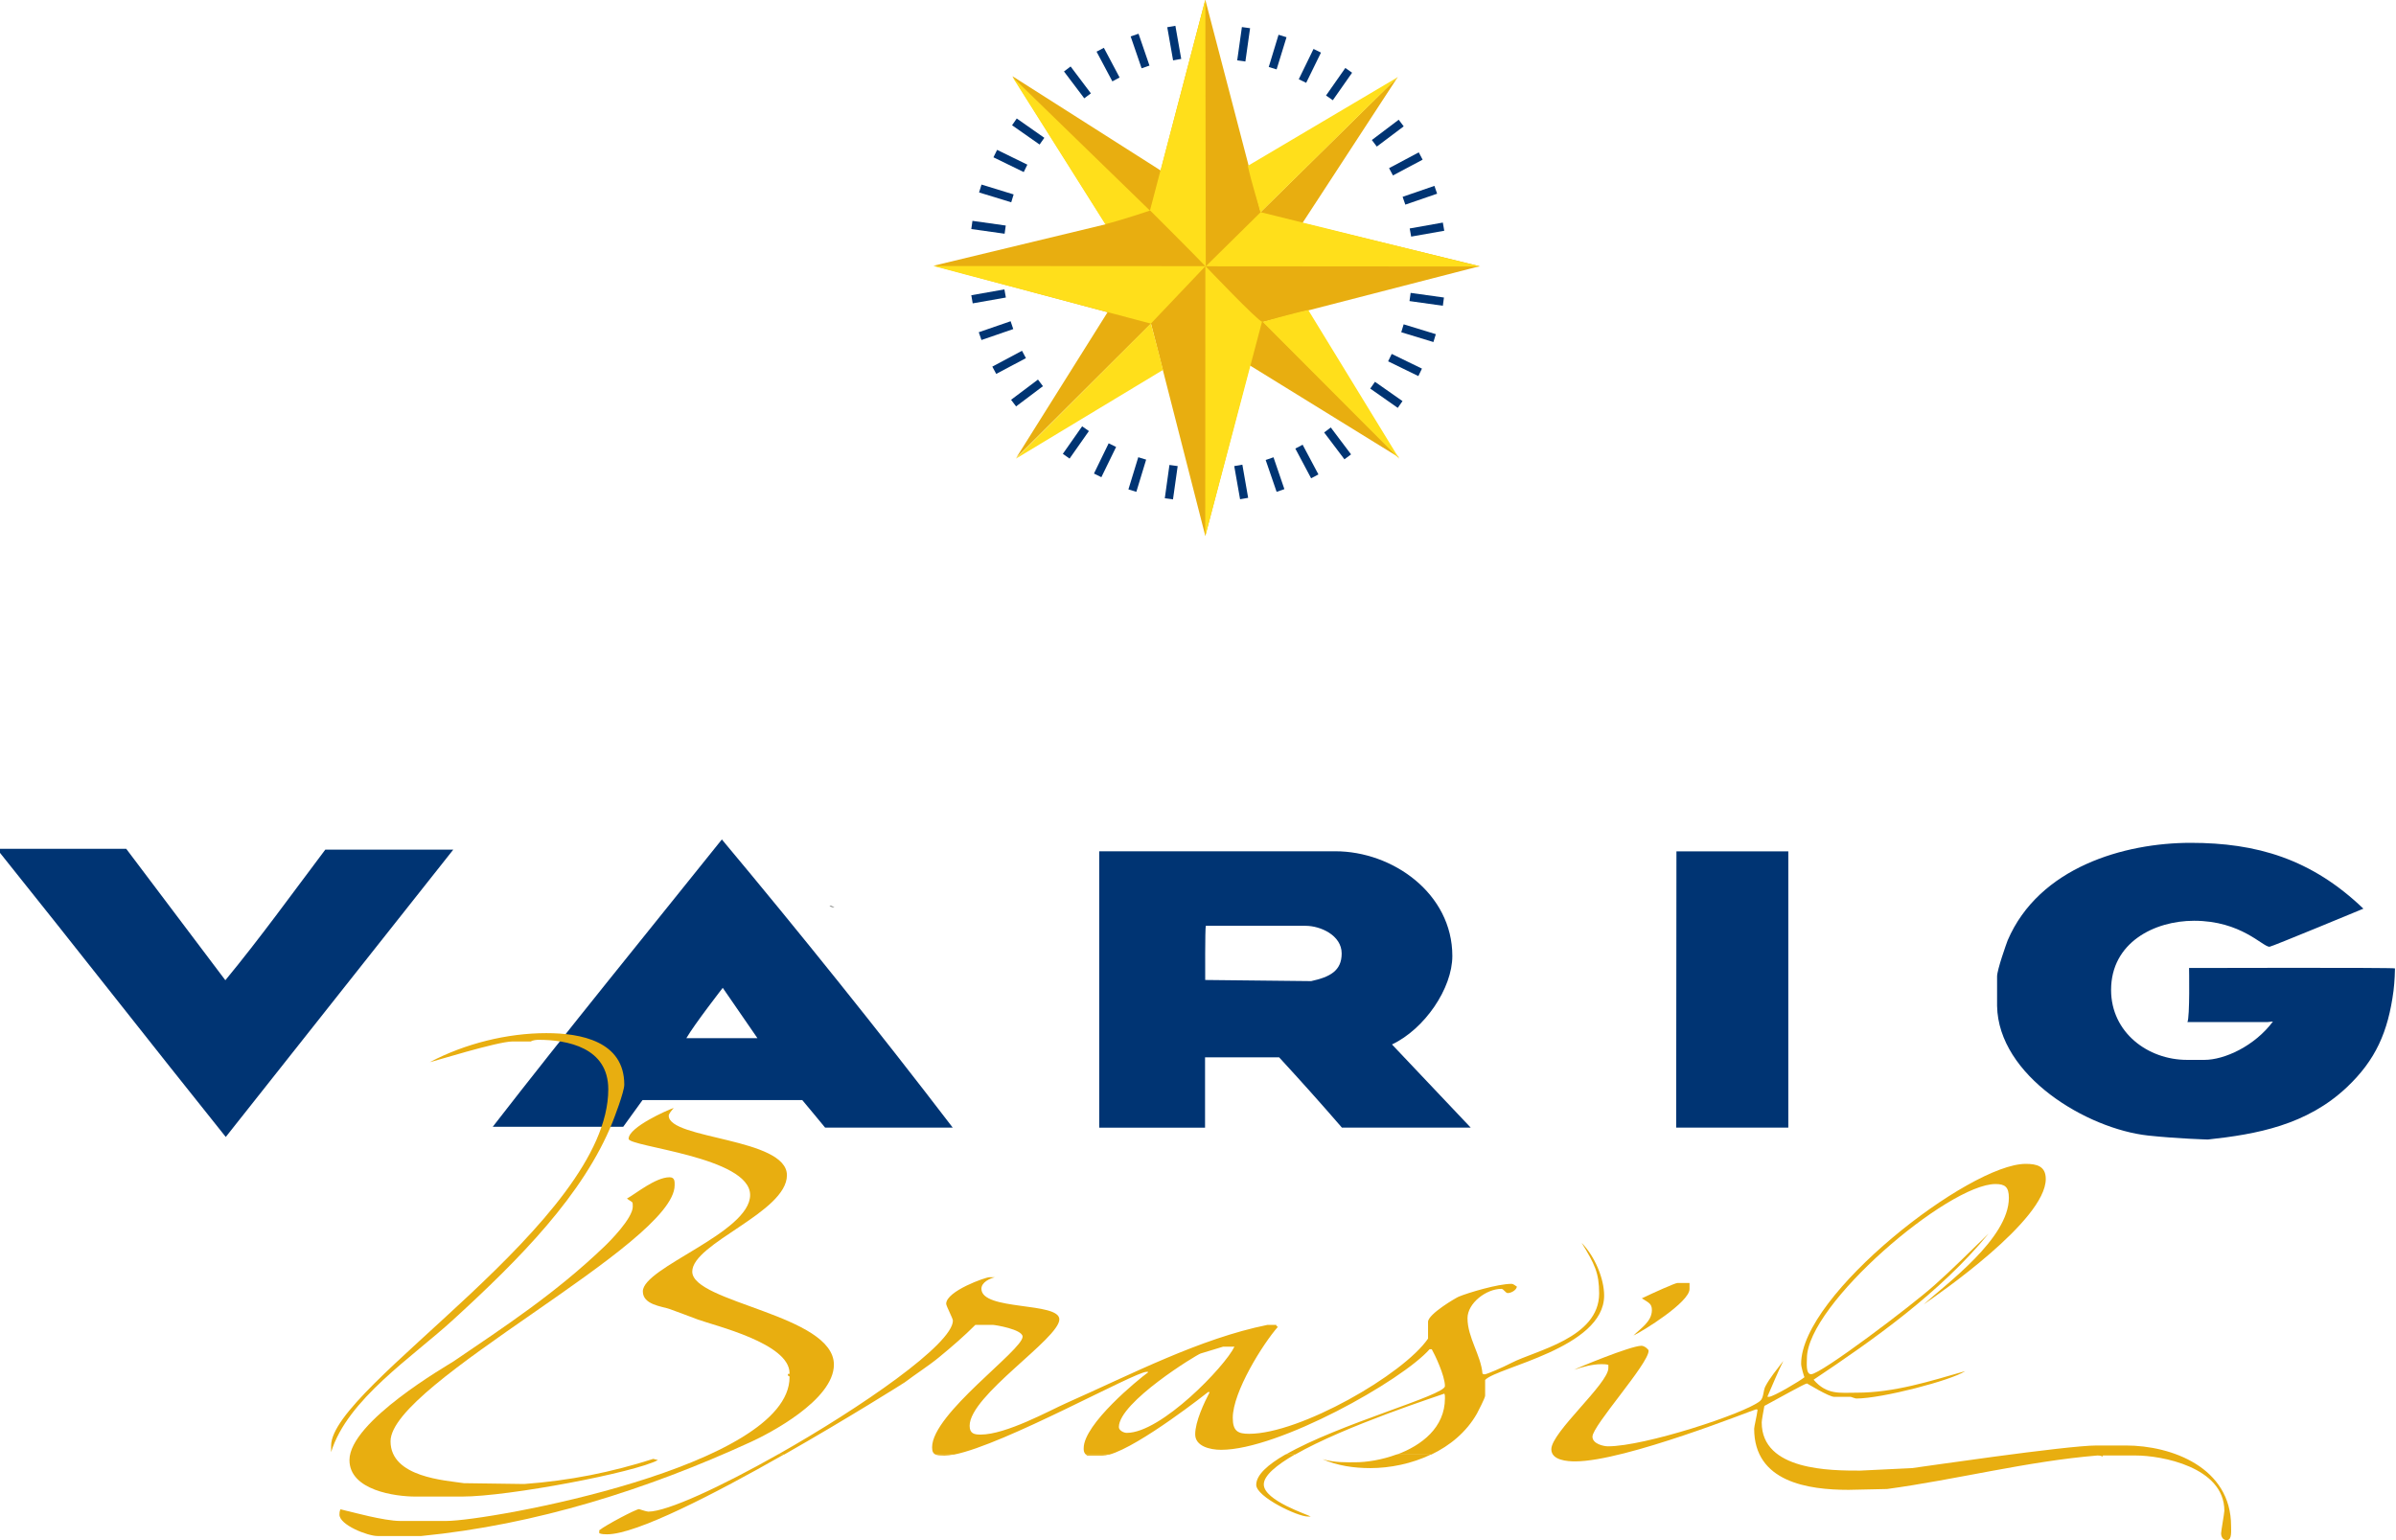 <?xml version="1.0" encoding="UTF-8" standalone="no"?>
<!-- Generator: Adobe Illustrator 14.0.0, SVG Export Plug-In . SVG Version: 6.00 Build 43363)  -->
<svg
   xmlns:dc="http://purl.org/dc/elements/1.1/"
   xmlns:cc="http://web.resource.org/cc/"
   xmlns:rdf="http://www.w3.org/1999/02/22-rdf-syntax-ns#"
   xmlns:svg="http://www.w3.org/2000/svg"
   xmlns="http://www.w3.org/2000/svg"
   xmlns:xlink="http://www.w3.org/1999/xlink"
   xmlns:sodipodi="http://sodipodi.sourceforge.net/DTD/sodipodi-0.dtd"
   xmlns:inkscape="http://www.inkscape.org/namespaces/inkscape"
   version="1.0"
   id="Layer_1"
   x="0px"
   y="0px"
   width="507"
   height="326"
   viewBox="0 0 1190.551 841.89"
   enable-background="new 0 0 1190.551 841.89"
   xml:space="preserve"
   sodipodi:version="0.32"
   inkscape:version="0.45.1">
	<path
   clip-path="url(#SVGID_101_)"
   clip-rule="evenodd"
   d="M 990.516,354.221 L 990.419,354.202 C 990.441,354.194 990.458,354.19 990.516,354.221"
   id="path2316"
   style="fill:#252922;fill-rule:evenodd"
   transform="matrix(28.486,0,0,28.486,-27819.192,-9594.452)" /><path
   style="fill:#003473;fill-rule:evenodd"
   id="path2326"
   d="M 978.412,355.343 C 978.389,355.35 978.381,355.382 978.34,355.382 C 978.3,355.382 978.308,355.35 978.276,355.341 C 978.308,355.333 978.358,355.318 978.412,355.343"
   clip-rule="evenodd"
   clip-path="url(#SVGID_103_)"
   transform="matrix(28.486,0,0,28.486,-27819.192,-9594.452)" /><path
   style="fill:#003473;fill-rule:evenodd"
   id="path2328"
   d="M 1016.532,352.983 C 1017.793,352.983 1018.846,353.288 1019.845,354.246 C 1019.845,354.246 1018.084,354.977 1018.044,354.977 C 1017.911,354.977 1017.501,354.478 1016.597,354.478 C 1015.835,354.478 1015.005,354.896 1015.005,355.805 C 1015.005,356.621 1015.71,357.147 1016.462,357.147 L 1016.796,357.147 C 1017.18,357.147 1017.759,356.882 1018.11,356.411 L 1018.001,356.422 L 1016.469,356.422 C 1016.518,356.336 1016.501,355.384 1016.501,355.384 C 1016.501,355.384 1020.434,355.373 1020.451,355.392 C 1020.452,355.411 1020.445,355.655 1020.423,355.822 C 1020.319,356.615 1020.077,357.152 1019.53,357.67 C 1018.76,358.399 1017.797,358.574 1016.862,358.675 C 1016.862,358.675 1016.289,358.66 1015.719,358.599 C 1014.543,358.472 1012.842,357.455 1012.818,356.111 L 1012.818,355.546 C 1012.818,355.417 1013,354.908 1013.021,354.854 C 1013.623,353.452 1015.256,352.983 1016.532,352.983"
   clip-rule="evenodd"
   clip-path="url(#SVGID_103_)"
   transform="matrix(28.486,0,0,28.486,-27819.192,-9594.452)" /><path
   clip-path="url(#SVGID_101_)"
   clip-rule="evenodd"
   d="M 974.49,353.097 L 976.928,353.097 L 978.83,355.619 C 979.493,354.816 980.117,353.95 980.747,353.114 L 983.202,353.114 L 978.838,358.626 C 977.408,356.842 975.962,354.989 974.49,353.154 L 974.49,353.097"
   id="path2330"
   style="fill:#003473;fill-rule:evenodd"
   transform="matrix(28.486,0,0,28.486,-27819.192,-9594.452)" /><polyline
   clip-path="url(#SVGID_101_)"
   clip-rule="evenodd"
   points="1006.667,353.146     1008.813,353.146 1008.813,358.447 1006.662,358.447 1006.667,353.146   "
   id="polyline2332"
   style="fill:#003473;fill-rule:evenodd"
   transform="matrix(28.486,0,0,28.486,-27819.192,-9594.452)" /><path
   clip-path="url(#SVGID_101_)"
   clip-rule="evenodd"
   d="M 988.355,352.918 C 989.853,354.71 991.369,356.597 992.784,358.447 L 990.336,358.447 C 990.336,358.447 989.916,357.938 989.897,357.918 L 986.833,357.918 L 986.463,358.43 L 983.96,358.43 C 985.411,356.559 986.872,354.769 988.355,352.918 M 988.372,355.765 L 989.037,356.73 L 987.674,356.73 C 987.837,356.452 988.372,355.765 988.372,355.765 z "
   id="path2334"
   style="fill:#003473;fill-rule:evenodd"
   transform="matrix(28.486,0,0,28.486,-27819.192,-9594.452)" /><path
   clip-path="url(#SVGID_101_)"
   clip-rule="evenodd"
   d="M 997.639,354.575 L 999.555,354.575 C 999.834,354.575 1000.245,354.754 1000.245,355.106 C 1000.245,355.439 1000.019,355.558 999.659,355.636 L 997.627,355.614 C 997.627,355.614 997.622,354.618 997.639,354.575 M 995.594,353.145 L 1000.123,353.145 C 1001.221,353.144 1002.368,353.954 1002.368,355.153 C 1002.368,355.778 1001.833,356.557 1001.21,356.851 L 1002.721,358.447 L 1000.25,358.447 C 999.829,357.96 999.474,357.565 999.045,357.098 L 997.624,357.098 L 997.624,358.448 L 995.594,358.448 L 995.594,353.145 L 995.594,353.145 z "
   id="path2336"
   style="fill:#003473;fill-rule:evenodd"
   transform="matrix(28.486,0,0,28.486,-27819.192,-9594.452)" /><path
   clip-path="url(#SVGID_101_)"
   clip-rule="evenodd"
   d="M 984.988,356.634 C 985.643,356.634 986.483,356.786 986.483,357.623 C 986.483,357.764 986.276,358.295 986.261,358.333 C 985.7,359.736 984.465,360.975 983.21,362.124 C 982.423,362.848 981.169,363.658 980.859,364.673 L 980.859,364.55 C 980.855,363.406 986.176,360.245 986.176,357.711 C 986.176,356.909 985.393,356.762 984.834,356.762 C 984.81,356.762 984.721,356.768 984.692,356.794 L 984.338,356.794 C 984.05,356.794 982.798,357.186 982.752,357.191 C 983.428,356.834 984.237,356.634 984.988,356.634"
   id="path2338"
   style="fill:#e8ae10;fill-rule:evenodd"
   transform="matrix(28.486,0,0,28.486,-27819.192,-9594.452)" /><path
   clip-path="url(#SVGID_101_)"
   clip-rule="evenodd"
   d="M 987.431,358.069 C 987.398,358.111 987.336,358.178 987.336,358.218 C 987.336,358.672 989.603,358.642 989.603,359.36 C 989.603,360.073 987.787,360.664 987.787,361.209 C 987.787,361.806 990.504,362.037 990.504,362.994 C 990.504,363.679 989.241,364.326 988.918,364.474 C 986.908,365.395 984.791,366.065 982.586,366.282 L 981.752,366.282 C 981.557,366.282 981.019,366.069 981.019,365.872 C 981.019,365.792 981.035,365.792 981.038,365.769 C 981.254,365.82 981.875,365.993 982.186,365.993 L 983.067,365.993 C 983.886,365.993 989.653,364.951 989.653,363.236 C 989.653,363.195 989.621,363.228 989.621,363.188 C 989.621,363.148 989.653,363.196 989.653,363.156 C 989.653,362.583 988.209,362.245 987.893,362.128 C 987.745,362.074 987.511,361.982 987.359,361.929 C 987.196,361.873 986.839,361.845 986.839,361.588 C 986.839,361.128 988.897,360.465 988.897,359.739 C 988.897,359.007 986.566,358.815 986.566,358.662 C 986.564,358.439 987.309,358.11 987.431,358.069"
   id="path2340"
   style="fill:#e8ae10;fill-rule:evenodd"
   transform="matrix(28.486,0,0,28.486,-27819.192,-9594.452)" /><path
   clip-path="url(#SVGID_101_)"
   clip-rule="evenodd"
   d="M 1013.366,359.142 C 1013.581,359.142 1013.752,359.186 1013.752,359.432 C 1013.752,360.228 1011.679,361.653 1011.406,361.841 C 1011.849,361.44 1013.044,360.572 1013.044,359.794 C 1013.044,359.585 1012.97,359.529 1012.787,359.529 C 1011.883,359.529 1009.17,361.834 1009.17,362.873 C 1009.17,362.949 1009.144,363.178 1009.25,363.178 C 1009.438,363.178 1011.178,361.862 1011.616,361.47 C 1011.968,361.157 1012.306,360.817 1012.656,360.479 C 1011.728,361.615 1010.438,362.521 1009.298,363.283 C 1009.552,363.578 1009.799,363.532 1010.126,363.532 C 1010.842,363.532 1011.53,363.313 1012.207,363.118 C 1011.945,363.295 1010.608,363.644 1010.118,363.644 C 1010.096,363.644 1010.017,363.612 1010.012,363.612 L 1009.695,363.612 C 1009.591,363.612 1009.176,363.355 1009.171,363.355 C 1009.13,363.355 1008.62,363.644 1008.354,363.786 C 1008.334,363.895 1008.303,364.062 1008.303,364.103 C 1008.303,365.031 1009.635,365.027 1010.192,365.027 L 1011.188,364.979 C 1011.291,364.967 1014.147,364.545 1014.728,364.545 L 1015.287,364.545 C 1016.171,364.545 1017.307,364.969 1017.307,366.088 C 1017.307,366.185 1017.326,366.361 1017.227,366.361 C 1017.13,366.361 1017.115,366.265 1017.115,366.233 C 1017.115,366.192 1017.178,365.839 1017.178,365.798 C 1017.178,364.956 1015.967,364.737 1015.481,364.737 L 1014.864,364.737 C 1014.823,364.737 1014.847,364.745 1014.844,364.768 C 1014.844,364.768 1014.839,364.737 1014.743,364.737 C 1013.396,364.848 1012.028,365.201 1010.708,365.38 L 1009.968,365.396 C 1009.196,365.396 1008.158,365.248 1008.158,364.223 C 1008.158,364.182 1008.207,363.989 1008.223,363.864 C 1008.208,363.851 1008.231,363.853 1008.19,363.853 C 1008.158,363.853 1005.686,364.85 1004.725,364.85 C 1004.58,364.85 1004.267,364.832 1004.267,364.617 C 1004.267,364.291 1005.361,363.359 1005.361,363.06 L 1005.361,362.998 C 1005.318,362.985 1005.264,362.985 1005.224,362.985 C 1005.053,362.985 1004.861,363.039 1004.702,363.093 C 1004.736,363.069 1005.787,362.632 1005.996,362.632 C 1006.051,362.632 1006.133,362.698 1006.133,362.728 C 1006.133,362.978 1005.056,364.165 1005.056,364.376 C 1005.056,364.515 1005.273,364.561 1005.353,364.561 C 1006.061,364.561 1007.967,363.936 1008.268,363.694 C 1008.345,363.634 1008.329,363.494 1008.373,363.411 C 1008.457,363.25 1008.594,363.085 1008.718,362.922 C 1008.608,363.142 1008.512,363.382 1008.415,363.601 C 1008.415,363.601 1008.399,363.612 1008.439,363.612 C 1008.526,363.612 1009.047,363.301 1009.123,363.235 C 1009.118,363.235 1009.059,363.04 1009.059,362.978 C 1009.057,361.648 1012.289,359.142 1013.366,359.142"
   id="path2342"
   style="fill:#e8ae10;fill-rule:evenodd"
   transform="matrix(28.486,0,0,28.486,-27819.192,-9594.452)" /><path
   clip-path="url(#SVGID_101_)"
   clip-rule="evenodd"
   d="M 987.352,359.399 C 987.456,359.399 987.449,359.487 987.449,359.552 C 987.449,360.681 981.999,363.346 981.999,364.464 C 981.999,365.159 983.06,365.214 983.406,365.268 L 984.563,365.284 C 985.434,365.22 986.235,365.059 987.039,364.802 L 987.128,364.825 C 986.693,365.062 984.264,365.525 983.372,365.525 L 982.476,365.525 C 982.09,365.525 981.211,365.406 981.211,364.825 C 981.211,364.082 983.102,363.002 983.208,362.931 C 984.195,362.26 985.165,361.623 986.089,360.739 C 986.2,360.635 986.646,360.186 986.646,359.961 C 986.646,359.848 986.641,359.891 986.534,359.808 C 986.705,359.714 987.083,359.399 987.352,359.399"
   id="path2344"
   style="fill:#e8ae10;fill-rule:evenodd"
   transform="matrix(28.486,0,0,28.486,-27819.192,-9594.452)" /><path
   clip-path="url(#SVGID_101_)"
   clip-rule="evenodd"
   d="M 1006.688,361.427 L 1006.918,361.427 L 1006.918,361.544 C 1006.919,361.795 1006.025,362.351 1005.843,362.435 C 1005.969,362.306 1006.196,362.171 1006.196,361.948 C 1006.196,361.823 1006.135,361.806 1006.003,361.722 C 1006.216,361.619 1006.647,361.425 1006.688,361.427"
   id="path2346"
   style="fill:#e8ae10;fill-rule:evenodd"
   transform="matrix(28.486,0,0,28.486,-27819.192,-9594.452)" /><path
   clip-path="url(#SVGID_101_)"
   clip-rule="evenodd"
   d="M 989.547,364.717 C 988.223,365.47 986.716,366.249 986.154,366.249 C 986.114,366.249 986.054,366.249 986.003,366.229 L 986.003,366.172 C 986.131,366.069 986.707,365.766 986.766,365.766 C 986.772,365.766 986.909,365.814 986.943,365.814 C 987.308,365.814 988.338,365.335 989.433,364.716 L 989.547,364.717 M 992.809,364.717 C 992.74,364.73 992.678,364.738 992.625,364.738 C 992.548,364.738 992.491,364.735 992.452,364.718 L 992.809,364.717 z M 995.786,364.717 C 995.736,364.73 995.692,364.738 995.654,364.738 L 995.364,364.738 C 995.353,364.732 995.344,364.725 995.337,364.718 L 995.786,364.717 z M 999.348,364.717 C 998.993,364.922 998.751,365.122 998.751,365.292 C 998.751,365.604 999.615,365.878 999.651,365.908 L 999.597,365.908 C 999.402,365.911 998.606,365.531 998.606,365.3 C 998.606,365.109 998.83,364.911 999.167,364.717 L 999.348,364.717 L 999.348,364.717 z M 1001.961,364.717 C 1001.588,364.896 1001.171,364.979 1000.793,364.979 C 1000.478,364.979 1000.161,364.932 999.877,364.808 C 1000.118,364.877 1000.333,364.867 1000.504,364.867 C 1000.725,364.867 1001.018,364.821 1001.299,364.717 L 1001.961,364.717 z "
   id="path2348"
   style="fill:#e8ae10;fill-rule:evenodd"
   transform="matrix(28.486,0,0,28.486,-27819.192,-9594.452)" /><path
   clip-path="url(#SVGID_101_)"
   clip-rule="evenodd"
   d="M 989.433,364.717 C 991.039,363.808 992.787,362.596 992.787,362.149 C 992.787,362.108 992.658,361.868 992.658,361.827 C 992.658,361.582 993.422,361.313 993.488,361.317 L 993.591,361.317 C 993.502,361.339 993.334,361.411 993.334,361.538 C 993.334,361.965 994.829,361.786 994.829,362.125 C 994.829,362.495 993.108,363.583 993.108,364.167 C 993.108,364.318 993.199,364.336 993.317,364.336 C 993.808,364.336 994.636,363.877 994.966,363.73 C 996.21,363.179 997.522,362.494 998.822,362.231 L 998.99,362.231 C 998.992,362.254 999,362.262 999.023,362.267 C 998.735,362.593 998.156,363.517 998.156,364.015 C 998.156,364.272 998.257,364.321 998.469,364.321 C 999.448,364.321 1001.431,363.183 1001.902,362.494 L 1001.902,362.173 C 1001.902,362.023 1002.444,361.708 1002.49,361.69 C 1002.671,361.615 1003.239,361.444 1003.502,361.444 C 1003.542,361.444 1003.57,361.477 1003.606,361.496 C 1003.601,361.561 1003.499,361.621 1003.43,361.621 C 1003.39,361.621 1003.35,361.54 1003.31,361.54 C 1003.016,361.54 1002.659,361.816 1002.659,362.103 C 1002.659,362.473 1002.918,362.816 1002.946,363.166 C 1002.956,363.164 1002.948,363.18 1002.988,363.18 C 1003.028,363.18 1003.337,363.046 1003.503,362.96 C 1003.964,362.721 1005.184,362.485 1005.184,361.629 C 1005.184,361.235 1005.098,361.063 1004.849,360.658 C 1005.105,360.92 1005.28,361.348 1005.28,361.669 C 1005.28,362.678 1003.217,363.043 1002.997,363.288 L 1002.997,363.589 C 1002.998,363.633 1002.859,363.894 1002.84,363.933 C 1002.637,364.29 1002.32,364.549 1001.963,364.72 L 1001.301,364.72 C 1001.78,364.543 1002.226,364.201 1002.226,363.639 C 1002.226,363.599 1002.227,363.578 1002.215,363.55 C 1002.121,363.588 1000.316,364.165 999.35,364.72 L 999.169,364.72 C 1000.185,364.133 1002.226,363.584 1002.226,363.406 C 1002.226,363.205 1002.029,362.795 1001.973,362.698 L 1001.932,362.698 C 1001.401,363.301 999.036,364.628 997.934,364.628 C 997.708,364.628 997.435,364.555 997.435,364.331 C 997.435,364.086 997.609,363.72 997.709,363.529 C 997.709,363.529 997.724,363.519 997.684,363.519 C 997.684,363.519 996.374,364.557 995.788,364.72 L 995.339,364.72 C 995.292,364.677 995.296,364.624 995.296,364.596 C 995.296,364.134 996.343,363.277 996.534,363.14 C 996.52,363.13 996.542,363.132 996.502,363.132 C 996.275,363.132 993.774,364.53 992.811,364.719 L 992.455,364.719 C 992.408,364.698 992.388,364.658 992.388,364.579 C 992.388,363.934 994.124,362.718 994.124,362.457 C 994.124,362.318 993.597,362.231 993.551,362.231 L 993.218,362.231 C 993.012,362.438 992.769,362.649 992.523,362.851 C 992.319,363.019 992.082,363.168 991.864,363.333 C 991.845,363.347 990.776,364.021 989.551,364.719 L 989.433,364.719 M 997.971,362.649 L 998.188,362.649 C 998.009,363.026 996.784,364.303 996.123,364.303 C 996.061,364.303 995.971,364.255 995.971,364.191 C 995.971,363.716 997.464,362.802 997.54,362.78 C 997.672,362.742 997.824,362.692 997.971,362.649 z "
   id="path2350"
   style="fill:#e8ae10;fill-rule:evenodd"
   transform="matrix(28.486,0,0,28.486,-27819.192,-9594.452)" /><polyline
   clip-path="url(#SVGID_101_)"
   clip-rule="evenodd"
   points="994,345.599     995.754,342.803 992.421,341.91 995.721,341.115 993.929,338.275 996.773,340.084 997.629,336.807 998.692,340.879     1001.323,338.287 999.492,341.093 1002.892,341.92 998.747,342.989 1001.351,345.593 998.483,343.823 997.629,347.095     996.587,343.022 994,345.599   "
   id="polyline2352"
   style="fill:#e8ae10;fill-rule:evenodd"
   transform="matrix(28.486,0,0,28.486,-27819.192,-9594.452)" /><path
   clip-path="url(#SVGID_101_)"
   clip-rule="evenodd"
   d="M 997.628,347.101 L 998.719,342.977 L 1001.351,345.617 L 999.604,342.761 C 999.298,342.825 998.726,342.99 998.726,342.99 C 998.652,342.99 997.636,341.922 997.636,341.922 L 1002.903,341.926 L 998.691,340.884 L 1001.321,338.293 L 998.445,339.995 C 998.51,340.301 998.663,340.781 998.687,340.888 L 997.638,341.922 L 997.63,336.807 L 996.567,340.853 L 993.93,338.29 L 995.71,341.114 C 995.983,341.049 996.572,340.852 996.572,340.852 C 996.572,340.852 997.443,341.721 997.63,341.919 L 992.411,341.916 L 996.583,343.021 L 993.993,345.614 L 996.817,343.91 C 996.752,343.637 996.585,343.021 996.585,343.021 C 996.585,343.021 997.51,342.045 997.63,341.921 L 997.628,347.101"
   id="path2354"
   style="fill:#ffdf1b;fill-rule:evenodd"
   transform="matrix(28.486,0,0,28.486,-27819.192,-9594.452)" /><polyline
   clip-path="url(#SVGID_101_)"
   clip-rule="evenodd"
   points="995.434,338.604     995.307,338.699 994.918,338.184 995.045,338.088 995.434,338.604   "
   id="polyline2356"
   style="fill:#003473;fill-rule:evenodd"
   transform="matrix(28.486,0,0,28.486,-27819.192,-9594.452)" /><polyline
   clip-path="url(#SVGID_101_)"
   clip-rule="evenodd"
   points="995.985,338.3     995.846,338.374 995.543,337.804 995.683,337.73 995.985,338.3   "
   id="polyline2358"
   style="fill:#003473;fill-rule:evenodd"
   transform="matrix(28.486,0,0,28.486,-27819.192,-9594.452)" /><polyline
   clip-path="url(#SVGID_101_)"
   clip-rule="evenodd"
   points="996.558,338.071     996.407,338.123 996.197,337.512 996.348,337.46 996.558,338.071   "
   id="polyline2360"
   style="fill:#003473;fill-rule:evenodd"
   transform="matrix(28.486,0,0,28.486,-27819.192,-9594.452)" /><polyline
   clip-path="url(#SVGID_101_)"
   clip-rule="evenodd"
   points="997.167,337.943     997.011,337.971 996.899,337.335 997.055,337.308 997.167,337.943   "
   id="polyline2362"
   style="fill:#003473;fill-rule:evenodd"
   transform="matrix(28.486,0,0,28.486,-27819.192,-9594.452)" /><polyline
   clip-path="url(#SVGID_101_)"
   clip-rule="evenodd"
   points="998.398,337.993     998.241,337.971 998.331,337.332 998.488,337.354 998.398,337.993   "
   id="polyline2364"
   style="fill:#003473;fill-rule:evenodd"
   transform="matrix(28.486,0,0,28.486,-27819.192,-9594.452)" /><polyline
   clip-path="url(#SVGID_101_)"
   clip-rule="evenodd"
   points="998.997,338.144     998.846,338.098 999.034,337.48 999.187,337.527 998.997,338.144   "
   id="polyline2366"
   style="fill:#003473;fill-rule:evenodd"
   transform="matrix(28.486,0,0,28.486,-27819.192,-9594.452)" /><polyline
   clip-path="url(#SVGID_101_)"
   clip-rule="evenodd"
   points="999.564,338.402     999.422,338.333 999.705,337.752 999.848,337.822 999.564,338.402   "
   id="polyline2368"
   style="fill:#003473;fill-rule:evenodd"
   transform="matrix(28.486,0,0,28.486,-27819.192,-9594.452)" /><polyline
   clip-path="url(#SVGID_101_)"
   clip-rule="evenodd"
   points="1000.075,338.736     999.945,338.645 1000.315,338.117 1000.445,338.208 1000.075,338.736   "
   id="polyline2370"
   style="fill:#003473;fill-rule:evenodd"
   transform="matrix(28.486,0,0,28.486,-27819.192,-9594.452)" /><polyline
   clip-path="url(#SVGID_101_)"
   clip-rule="evenodd"
   points="1000.919,339.625     1000.824,339.499 1001.339,339.11 1001.435,339.237 1000.919,339.625   "
   id="polyline2372"
   style="fill:#003473;fill-rule:evenodd"
   transform="matrix(28.486,0,0,28.486,-27819.192,-9594.452)" /><polyline
   clip-path="url(#SVGID_101_)"
   clip-rule="evenodd"
   points="1001.229,340.179     1001.154,340.039 1001.724,339.736 1001.798,339.876 1001.229,340.179   "
   id="polyline2374"
   style="fill:#003473;fill-rule:evenodd"
   transform="matrix(28.486,0,0,28.486,-27819.192,-9594.452)" /><polyline
   clip-path="url(#SVGID_101_)"
   clip-rule="evenodd"
   points="1001.466,340.739     1001.414,340.589 1002.024,340.379 1002.076,340.529 1001.466,340.739   "
   id="polyline2376"
   style="fill:#003473;fill-rule:evenodd"
   transform="matrix(28.486,0,0,28.486,-27819.192,-9594.452)" /><polyline
   clip-path="url(#SVGID_101_)"
   clip-rule="evenodd"
   points="1001.578,341.352     1001.55,341.196 1002.186,341.083 1002.213,341.24 1001.578,341.352   "
   id="polyline2378"
   style="fill:#003473;fill-rule:evenodd"
   transform="matrix(28.486,0,0,28.486,-27819.192,-9594.452)" /><polyline
   clip-path="url(#SVGID_101_)"
   clip-rule="evenodd"
   points="1001.546,342.589     1001.568,342.432 1002.207,342.521 1002.186,342.679 1001.546,342.589   "
   id="polyline2380"
   style="fill:#003473;fill-rule:evenodd"
   transform="matrix(28.486,0,0,28.486,-27819.192,-9594.452)" /><polyline
   clip-path="url(#SVGID_101_)"
   clip-rule="evenodd"
   points="1001.388,343.187     1001.434,343.035 1002.051,343.224 1002.005,343.375 1001.388,343.187   "
   id="polyline2382"
   style="fill:#003473;fill-rule:evenodd"
   transform="matrix(28.486,0,0,28.486,-27819.192,-9594.452)" /><polyline
   clip-path="url(#SVGID_101_)"
   clip-rule="evenodd"
   points="1001.136,343.745     1001.205,343.603 1001.785,343.885 1001.716,344.028 1001.136,343.745   "
   id="polyline2384"
   style="fill:#003473;fill-rule:evenodd"
   transform="matrix(28.486,0,0,28.486,-27819.192,-9594.452)" /><polyline
   clip-path="url(#SVGID_101_)"
   clip-rule="evenodd"
   points="1000.793,344.268     1000.884,344.138 1001.412,344.508 1001.321,344.638 1000.793,344.268   "
   id="polyline2386"
   style="fill:#003473;fill-rule:evenodd"
   transform="matrix(28.486,0,0,28.486,-27819.192,-9594.452)" /><polyline
   clip-path="url(#SVGID_101_)"
   clip-rule="evenodd"
   points="999.909,345.11     1000.036,345.014 1000.425,345.53 1000.298,345.625 999.909,345.11   "
   id="polyline2388"
   style="fill:#003473;fill-rule:evenodd"
   transform="matrix(28.486,0,0,28.486,-27819.192,-9594.452)" /><polyline
   clip-path="url(#SVGID_101_)"
   clip-rule="evenodd"
   points="999.356,345.419     999.496,345.345 999.799,345.915 999.659,345.989 999.356,345.419   "
   id="polyline2390"
   style="fill:#003473;fill-rule:evenodd"
   transform="matrix(28.486,0,0,28.486,-27819.192,-9594.452)" /><polyline
   clip-path="url(#SVGID_101_)"
   clip-rule="evenodd"
   points="998.787,345.638     998.937,345.586 999.146,346.197 998.997,346.249 998.787,345.638   "
   id="polyline2392"
   style="fill:#003473;fill-rule:evenodd"
   transform="matrix(28.486,0,0,28.486,-27819.192,-9594.452)" /><polyline
   clip-path="url(#SVGID_101_)"
   clip-rule="evenodd"
   points="998.184,345.755     998.34,345.728 998.451,346.364 998.296,346.391 998.184,345.755   "
   id="polyline2394"
   style="fill:#003473;fill-rule:evenodd"
   transform="matrix(28.486,0,0,28.486,-27819.192,-9594.452)" /><polyline
   clip-path="url(#SVGID_101_)"
   clip-rule="evenodd"
   points="996.941,345.733     997.099,345.755 997.009,346.394 996.852,346.372 996.941,345.733   "
   id="polyline2396"
   style="fill:#003473;fill-rule:evenodd"
   transform="matrix(28.486,0,0,28.486,-27819.192,-9594.452)" /><polyline
   clip-path="url(#SVGID_101_)"
   clip-rule="evenodd"
   points="996.343,345.585     996.494,345.631 996.306,346.249 996.154,346.202 996.343,345.585   "
   id="polyline2398"
   style="fill:#003473;fill-rule:evenodd"
   transform="matrix(28.486,0,0,28.486,-27819.192,-9594.452)" /><polyline
   clip-path="url(#SVGID_101_)"
   clip-rule="evenodd"
   points="995.775,345.318     995.918,345.388 995.635,345.968 995.493,345.898 995.775,345.318   "
   id="polyline2400"
   style="fill:#003473;fill-rule:evenodd"
   transform="matrix(28.486,0,0,28.486,-27819.192,-9594.452)" /><polyline
   clip-path="url(#SVGID_101_)"
   clip-rule="evenodd"
   points="995.266,344.992     995.396,345.083 995.025,345.611 994.896,345.52 995.266,344.992   "
   id="polyline2402"
   style="fill:#003473;fill-rule:evenodd"
   transform="matrix(28.486,0,0,28.486,-27819.192,-9594.452)" /><polyline
   clip-path="url(#SVGID_101_)"
   clip-rule="evenodd"
   points="994.419,344.095     994.514,344.222 993.999,344.61 993.903,344.483 994.419,344.095   "
   id="polyline2404"
   style="fill:#003473;fill-rule:evenodd"
   transform="matrix(28.486,0,0,28.486,-27819.192,-9594.452)" /><polyline
   clip-path="url(#SVGID_101_)"
   clip-rule="evenodd"
   points="994.113,343.543     994.188,343.684 993.618,343.986 993.543,343.847 994.113,343.543   "
   id="polyline2406"
   style="fill:#003473;fill-rule:evenodd"
   transform="matrix(28.486,0,0,28.486,-27819.192,-9594.452)" /><polyline
   clip-path="url(#SVGID_101_)"
   clip-rule="evenodd"
   points="993.894,342.976     993.945,343.126 993.335,343.336 993.283,343.187 993.894,342.976   "
   id="polyline2408"
   style="fill:#003473;fill-rule:evenodd"
   transform="matrix(28.486,0,0,28.486,-27819.192,-9594.452)" /><polyline
   clip-path="url(#SVGID_101_)"
   clip-rule="evenodd"
   points="993.775,342.365     993.803,342.521 993.167,342.633 993.14,342.477 993.775,342.365   "
   id="polyline2410"
   style="fill:#003473;fill-rule:evenodd"
   transform="matrix(28.486,0,0,28.486,-27819.192,-9594.452)" /><polyline
   clip-path="url(#SVGID_101_)"
   clip-rule="evenodd"
   points="993.801,341.14     993.779,341.297 993.14,341.207 993.162,341.05 993.801,341.14   "
   id="polyline2412"
   style="fill:#003473;fill-rule:evenodd"
   transform="matrix(28.486,0,0,28.486,-27819.192,-9594.452)" /><polyline
   clip-path="url(#SVGID_101_)"
   clip-rule="evenodd"
   points="993.952,340.543     993.906,340.694 993.289,340.505 993.336,340.354 993.952,340.543   "
   id="polyline2414"
   style="fill:#003473;fill-rule:evenodd"
   transform="matrix(28.486,0,0,28.486,-27819.192,-9594.452)" /><polyline
   clip-path="url(#SVGID_101_)"
   clip-rule="evenodd"
   points="994.215,339.972     994.146,340.114 993.565,339.831 993.635,339.688 994.215,339.972   "
   id="polyline2416"
   style="fill:#003473;fill-rule:evenodd"
   transform="matrix(28.486,0,0,28.486,-27819.192,-9594.452)" /><polyline
   clip-path="url(#SVGID_101_)"
   clip-rule="evenodd"
   points="994.541,339.457     994.45,339.586 993.922,339.216 994.012,339.086 994.541,339.457   "
   id="polyline2418"
   style="fill:#003473;fill-rule:evenodd"
   transform="matrix(28.486,0,0,28.486,-27819.192,-9594.452)" />
</svg>